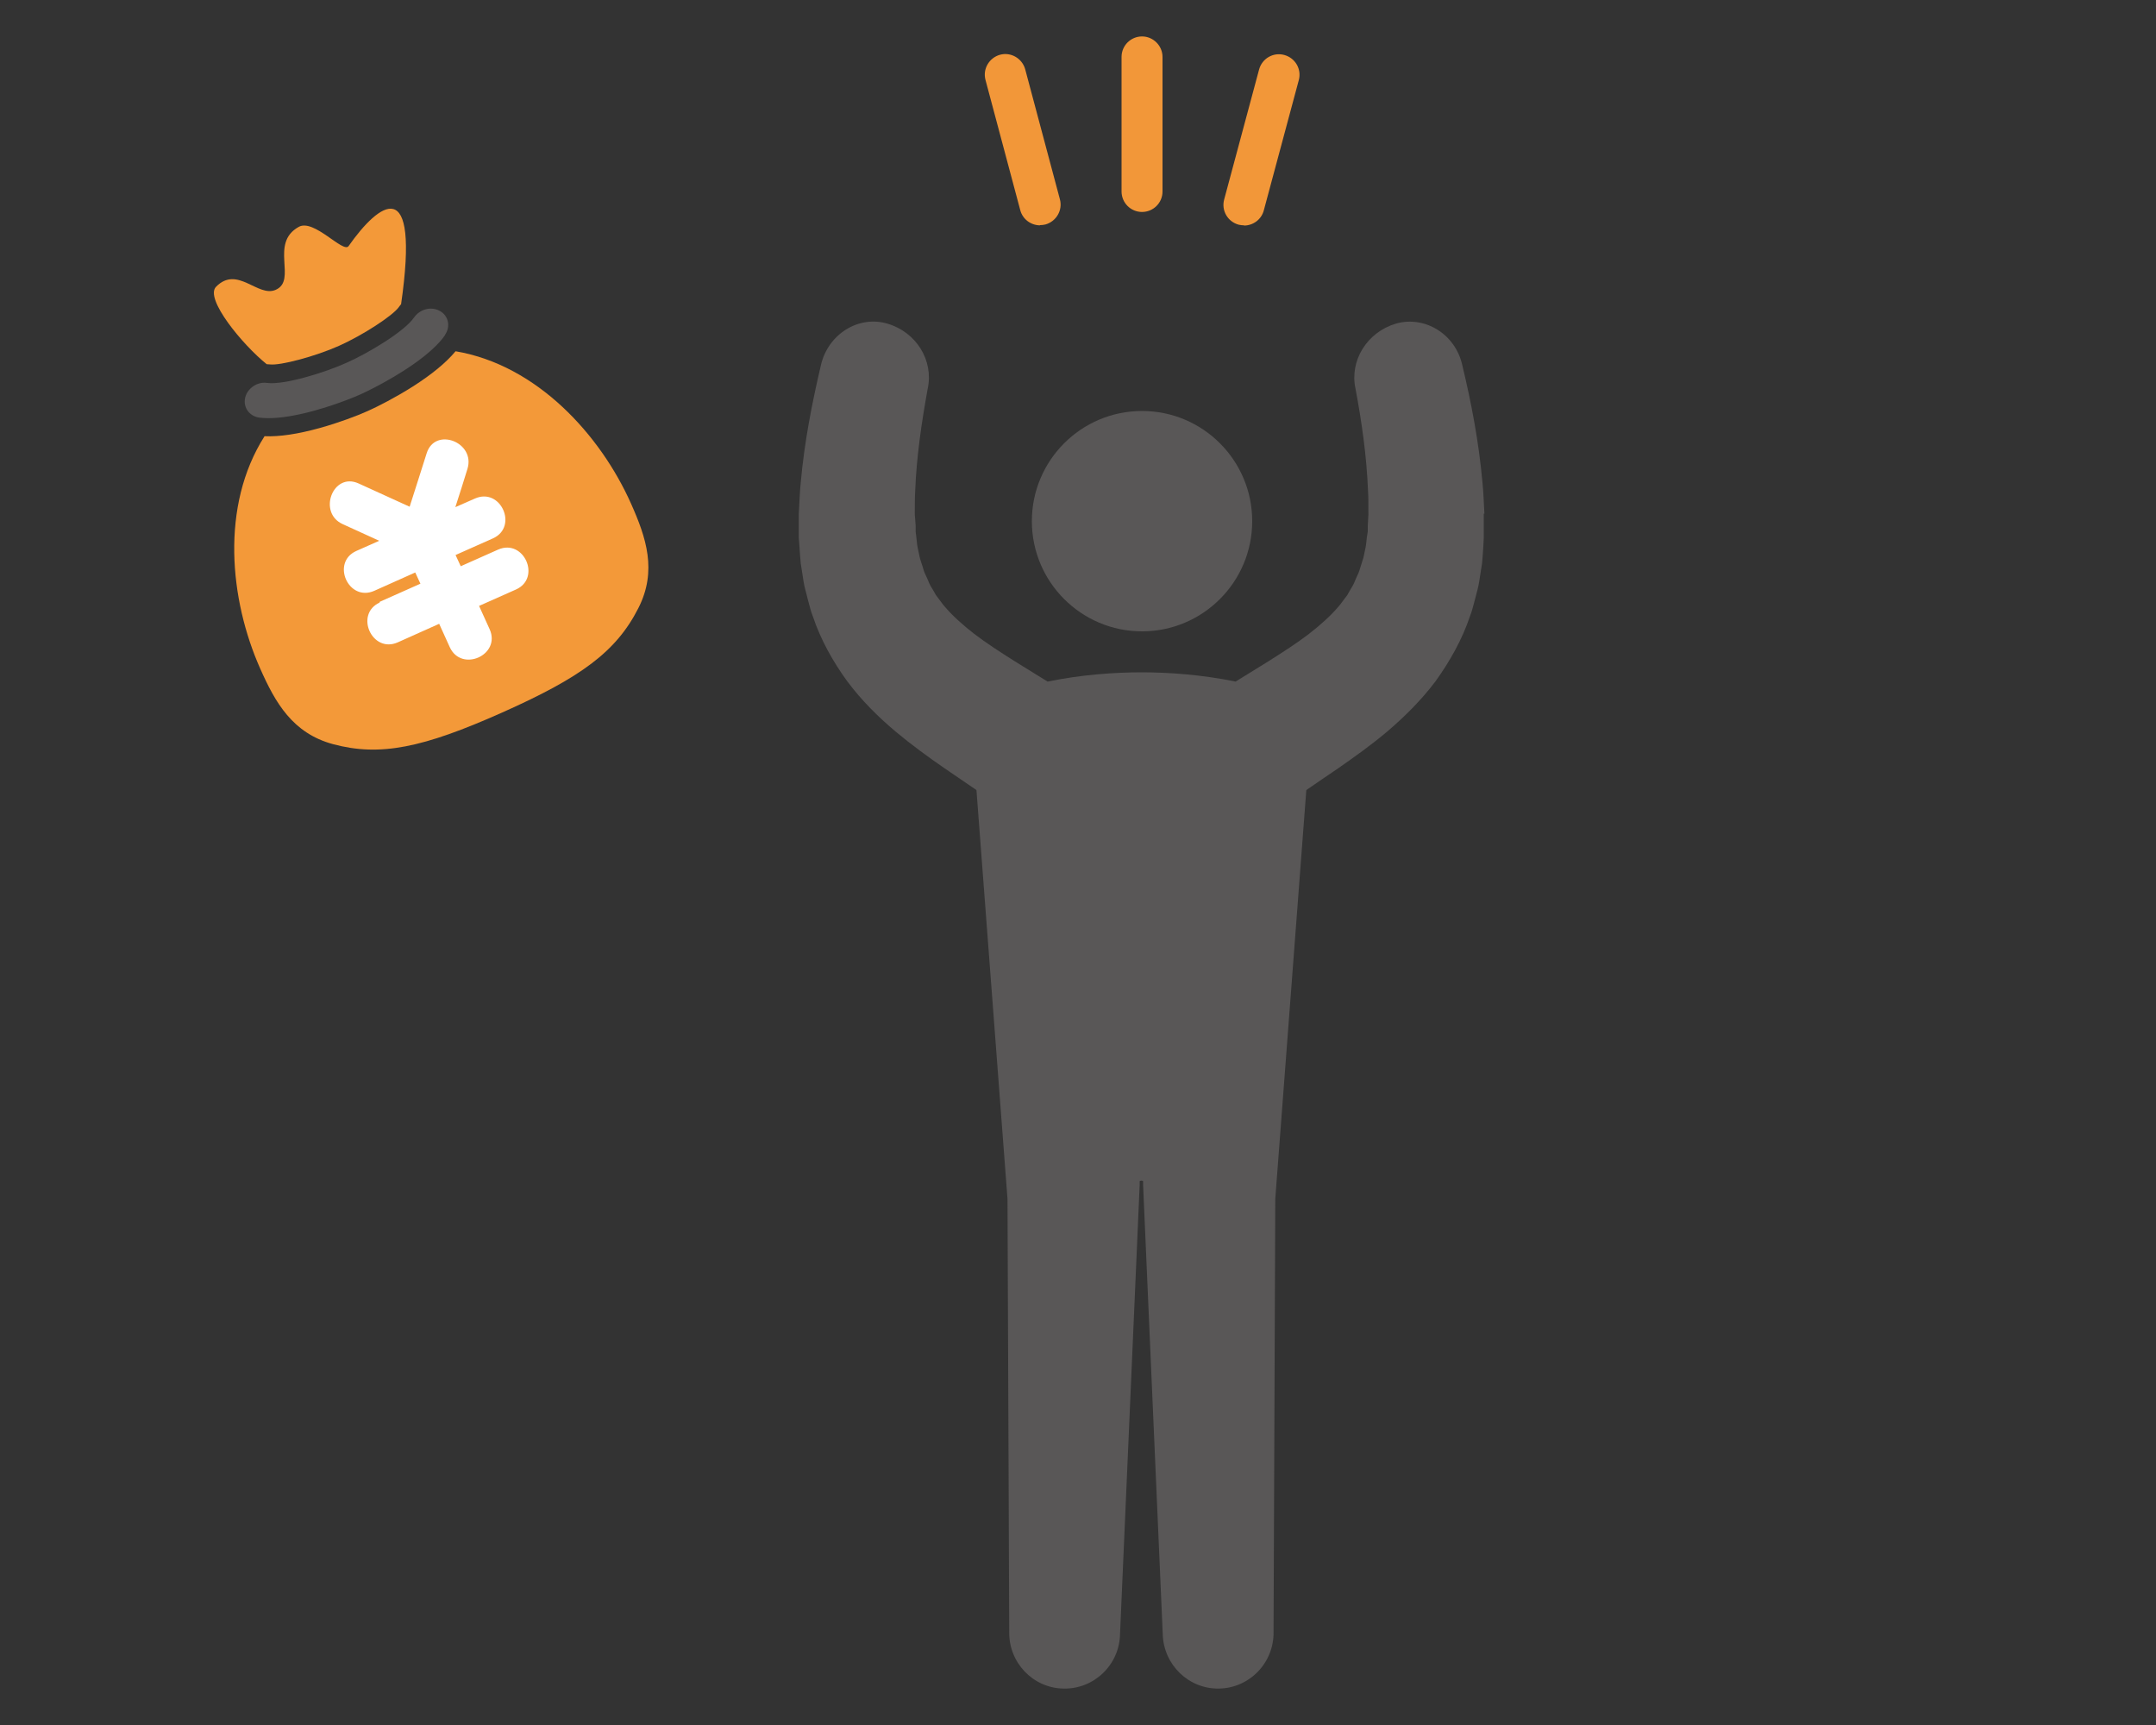 <svg viewBox="0 0 100 80" xmlns="http://www.w3.org/2000/svg"><rect x="0" y="0" width="100" height="80" fill="#333333" stroke="none"/><path d="m52.97 29.28c2.82 0 5.11-2.29 5.11-5.11s-2.29-5.11-5.11-5.11-5.11 2.29-5.11 5.11 2.29 5.11 5.11 5.11z" fill="#595757"/><path d="m68.85 23.82c-.03-.48-.04-.97-.09-1.44-.17-1.89-.51-3.67-.93-5.42-.31-1.46-1.74-2.34-3.09-1.95-1.34.4-2.15 1.72-1.87 3.01.3 1.59.52 3.19.58 4.71.03.39.01.75.02 1.12l-.03.53v.27s-.04.25-.04.25c-.02.16-.03.33-.06.48l-.09.43c-.03.14-.09.28-.13.43-.05.14-.08.29-.15.42-.06.13-.12.26-.17.39-.06.13-.14.24-.21.37l-.1.18-.13.17c-.09.11-.16.23-.26.34-.37.44-.85.87-1.39 1.29-.55.42-1.2.84-1.88 1.27-.49.3-1 .62-1.52.94-1.55-.32-3.1-.43-4.36-.43s-2.81.11-4.36.43c-.52-.32-1.03-.64-1.52-.94-.68-.43-1.33-.85-1.88-1.27-.54-.42-1.02-.85-1.39-1.29-.1-.11-.17-.23-.26-.34l-.13-.17-.1-.18c-.07-.12-.15-.24-.21-.37-.05-.13-.11-.26-.17-.39-.07-.12-.1-.28-.15-.42-.04-.14-.1-.28-.13-.43l-.09-.43c-.03-.15-.04-.32-.06-.48l-.03-.25v-.27s-.04-.53-.04-.53c0-.37 0-.74.02-1.12.06-1.52.29-3.12.58-4.71.28-1.3-.53-2.62-1.87-3.01-1.34-.4-2.77.49-3.09 1.95-.41 1.75-.76 3.53-.93 5.42-.05.47-.06.96-.09 1.44v.75.38s.03.39.03.39c.02.26.03.52.06.79l.13.83c.04.28.13.54.19.81.08.27.13.54.24.81.36 1.08.93 2.1 1.6 3.02.68.91 1.45 1.66 2.23 2.32.78.65 1.54 1.2 2.28 1.71.51.35 1 .68 1.48 1.01l1.44 18.96.08 20.07c-.03 1.43 1.1 2.62 2.52 2.64 1.42.03 2.6-1.11 2.62-2.54l.91-20.81c0-.06 0-.13 0-.19l.08-.02.08.02v.19l.91 20.81c.03 1.43 1.2 2.57 2.62 2.54s2.55-1.21 2.52-2.64l.08-20.07 1.44-18.96c.47-.33.97-.66 1.48-1.01.74-.52 1.51-1.06 2.28-1.71.77-.66 1.55-1.42 2.23-2.32.66-.92 1.24-1.94 1.6-3.02.11-.27.16-.54.24-.81.07-.27.15-.54.19-.81l.13-.83c.03-.27.04-.53.06-.79l.02-.39v-.38c0-.25 0-.5 0-.75z" fill="#595757"/><g fill="#f29739"><path d="m52.97 9.83c-.53 0-.95-.43-.95-.95v-6.24c0-.53.43-.95.95-.95s.95.43.95.95v6.24c0 .53-.43.95-.95.95z"/><path d="m48.24 10.45c-.42 0-.81-.28-.92-.71l-1.61-6.03c-.14-.51.17-1.03.67-1.17.51-.14 1.03.17 1.17.67l1.61 6.03c.14.51-.17 1.03-.67 1.17-.08.02-.17.03-.25.03z"/><path d="m57.7 10.45c-.08 0-.16-.01-.25-.03-.51-.14-.81-.66-.67-1.17l1.62-6.03c.14-.51.66-.81 1.17-.67s.81.66.67 1.17l-1.62 6.03c-.11.43-.5.71-.92.71z"/></g><path d="m18.59 14.12s-.06.08-.09.12c-.28.4-1.68 1.31-2.78 1.8s-2.72.92-3.2.86c-.05 0-.1-.01-.15-.01-1.11-.89-2.89-3.04-2.35-3.59.99-1.01 1.94.51 2.77.14 1.01-.45-.31-2.16 1.07-2.92.7-.39 2.07 1.25 2.31.89 1.39-1.98 3.33-3.5 2.43 2.72z" fill="#f39939"/><path d="m20.65 15.53c-.15.22-.35.44-.59.66-1.03.95-2.68 1.8-3.34 2.1-.67.3-2.4.95-3.8 1.08-.32.03-.61.03-.88 0-.47-.06-.77-.47-.67-.92.06-.28.27-.5.52-.62.16-.07.33-.1.51-.07.78.1 2.66-.48 3.66-.93 1-.44 2.69-1.45 3.14-2.1.1-.15.24-.26.39-.33.26-.12.56-.12.81.02.4.22.51.72.24 1.11z" fill="#595757"/><path d="m21.13 16.29c-.44.53-1.11 1.08-1.99 1.64-.79.5-1.59.91-2.08 1.13s-1.33.54-2.23.79c-1.01.28-1.87.41-2.56.38-2.06 3.24-1.62 7.59-.2 10.78.7 1.58 1.5 2.99 3.37 3.5 2.19.59 4.18.17 7.84-1.46s5.3-2.82 6.33-4.85c.88-1.73.36-3.27-.34-4.84-1.42-3.19-4.36-6.43-8.14-7.07z" fill="#f39939"/><path d="m17.62 27.94c-1.19.53-.37 2.38.83 1.85.64-.29 1.28-.57 1.92-.86.16.36.33.72.49 1.08.54 1.19 2.39.37 1.85-.83-.16-.36-.33-.72-.49-1.08.57-.25 1.14-.51 1.71-.76 1.19-.53.37-2.38-.83-1.85-.58.26-1.15.51-1.73.77-.08-.17-.16-.35-.24-.52.58-.26 1.15-.51 1.73-.77 1.19-.53.37-2.38-.83-1.85l-.91.4c.19-.59.38-1.18.56-1.77.39-1.24-1.5-1.97-1.89-.73-.26.83-.53 1.66-.79 2.48-.79-.36-1.58-.72-2.37-1.08-1.19-.54-1.91 1.36-.73 1.89.56.26 1.13.51 1.69.77-.35.16-.71.31-1.06.47-1.19.53-.37 2.38.83 1.85l1.9-.85c.08.17.16.35.24.52-.64.28-1.27.57-1.91.85z" fill="#fff"/></svg>